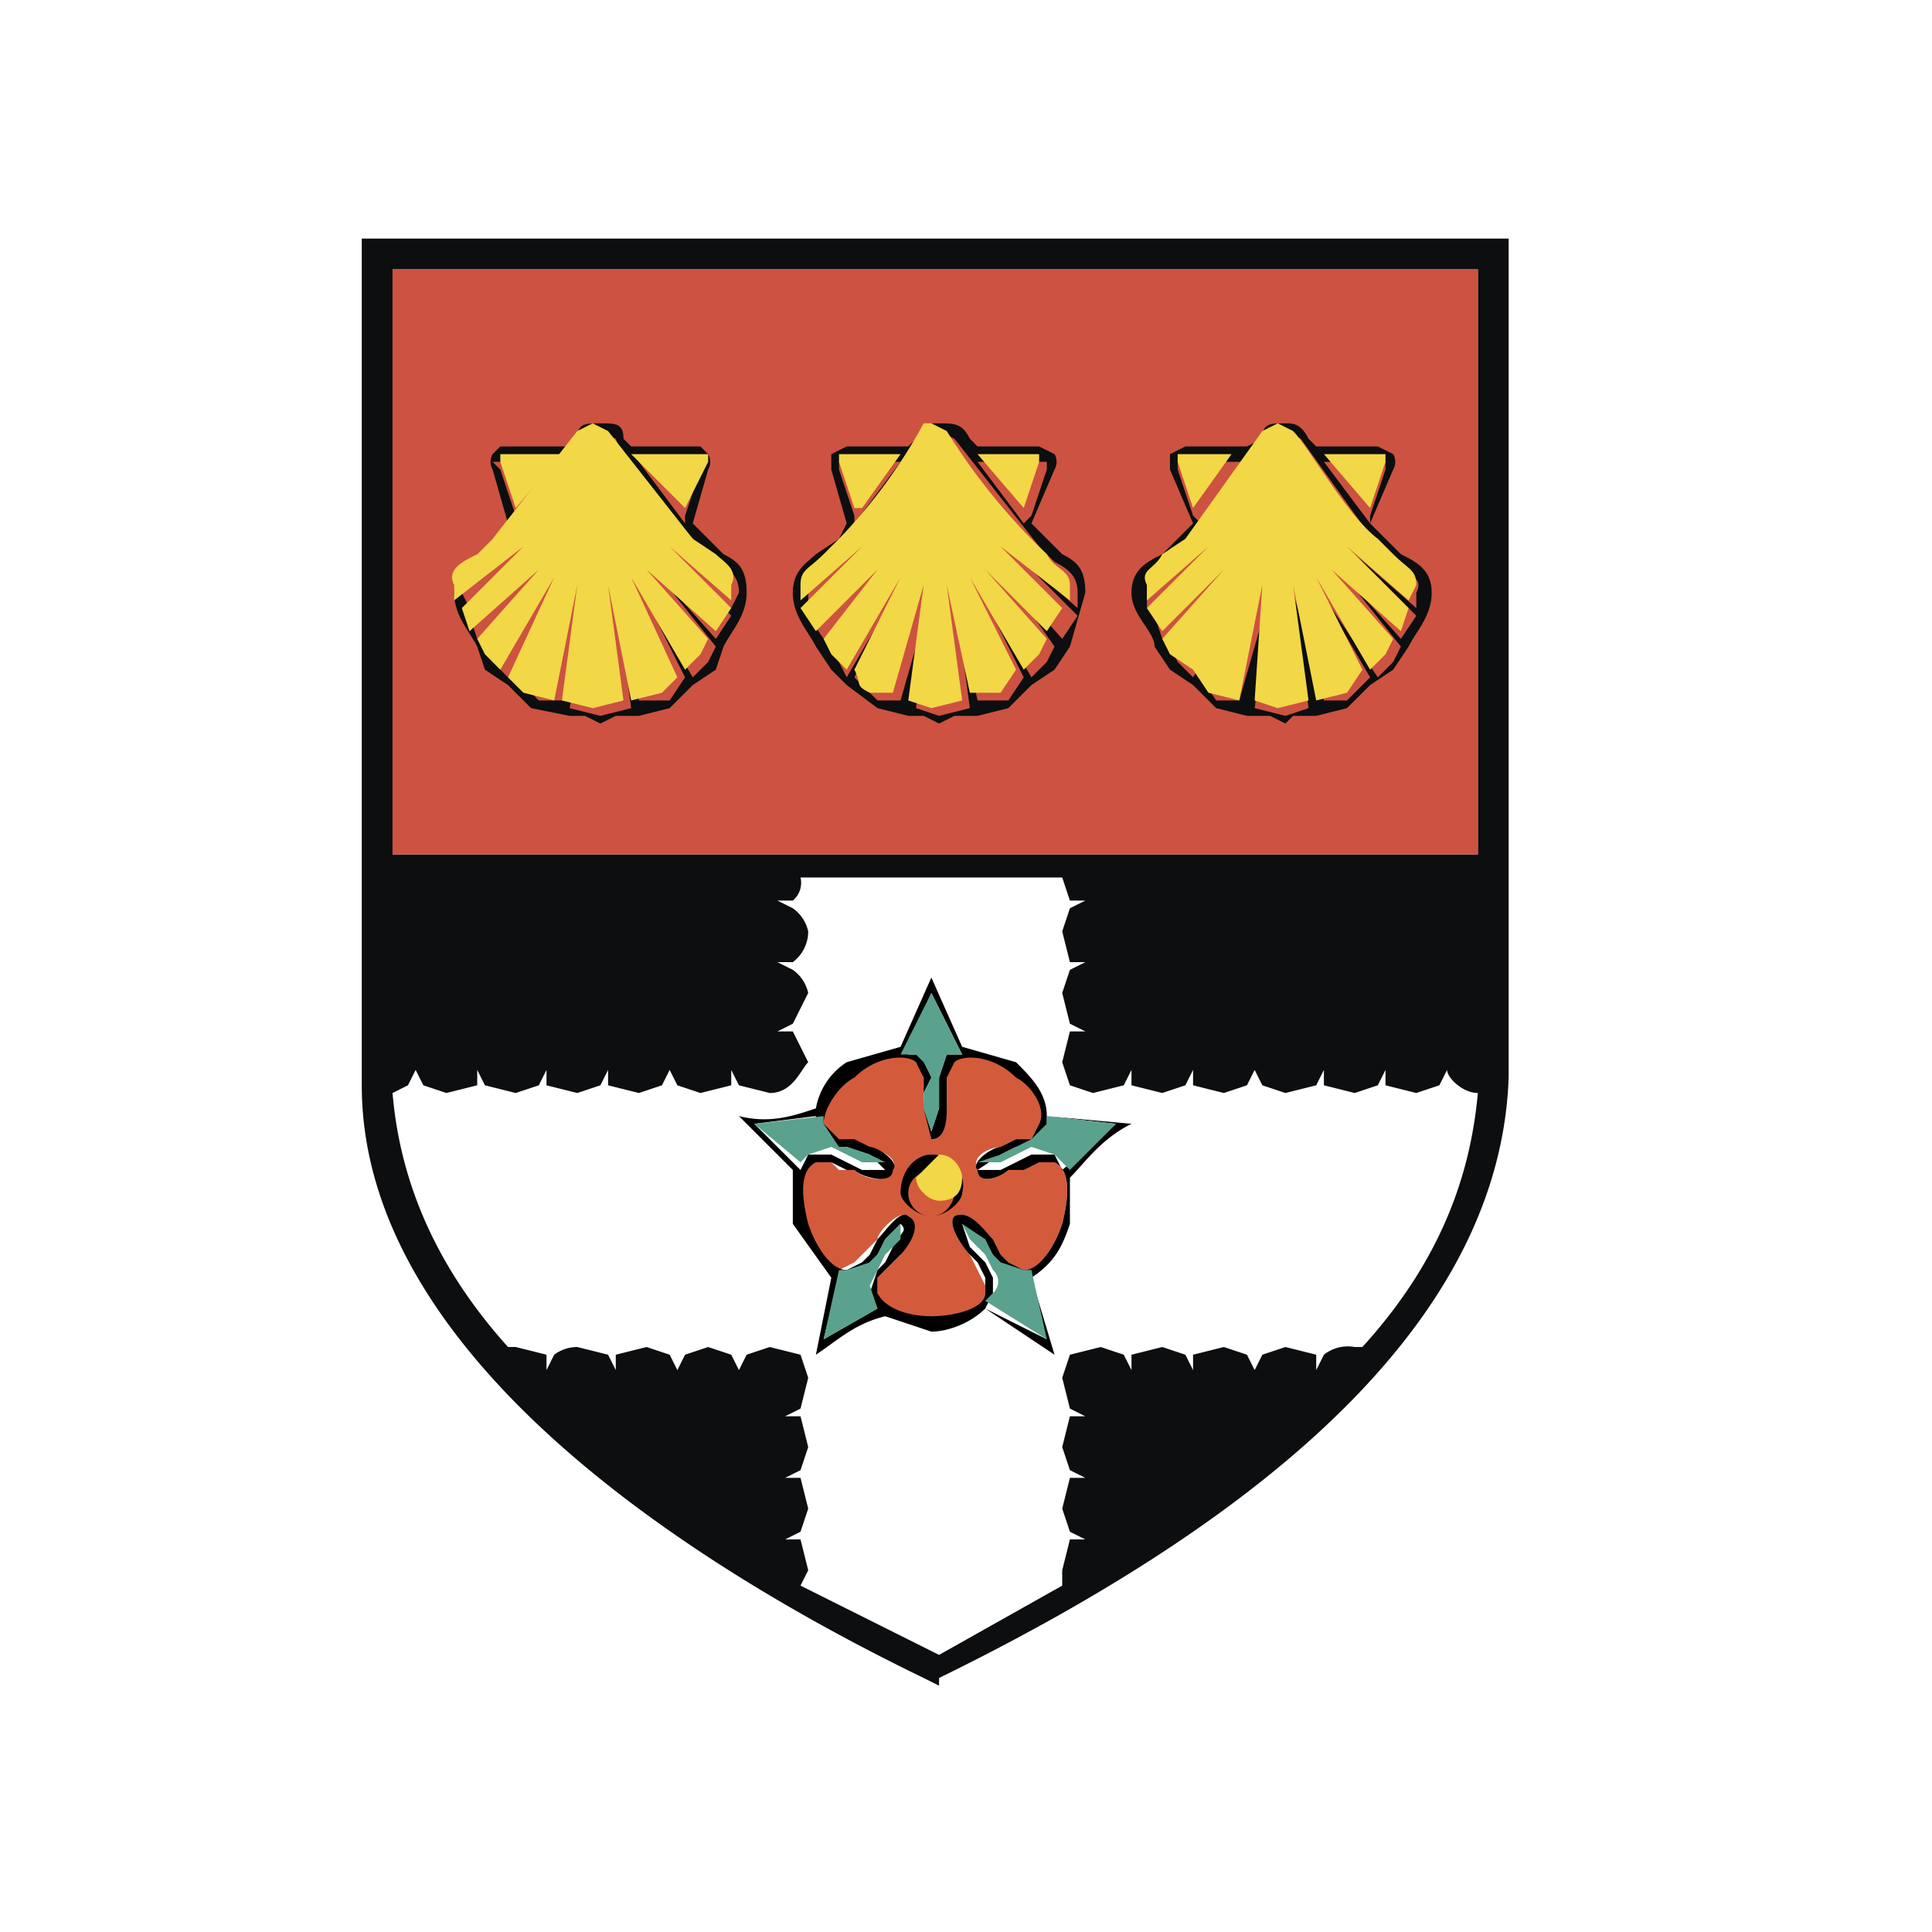 <svg xmlns="http://www.w3.org/2000/svg" width="251" height="251" fill="none">
  <path fill="#0C0E0F" fill-rule="evenodd" d="M47 31v110c0 34 40 61 73 77l2 1v-1c49-24 73-50 74-78V31H47Zm4 4h141v76H51V35Zm125 140a5 5 0 0 0-4 1l-1 2v-2l-4-1-3 1-1 2-1-2-3-1-4 1v2l-1-2-3-1-4 1v2l-1-2-3-1-4 1-1 3 1 4 2 1h-2l-1 4 1 3 2 1h-2l-1 4 1 3 2 1h-2l-1 4v2l-16 9-18-9 1-2-1-4h-2l2-1 1-3-1-4h-2l2-1 1-3-1-4h-2l2-1 1-4-1-3-4-1-3 1-1 2-1-2-3-1-3 1-1 2-1-2-3-1-4 1v2l-1-2-4-1a5 5 0 0 0-3 1l-1 2v-2l-4-1h-1c-9-10-14-21-15-33l2-1 1-2 1 2 3 1 4-1v-2l1 2 4 1 3-1 1-2v2l4 1 3-1 1-2v2l4 1 3-1 1-2 1 2 3 1 4-1v-2l1 2 4 1c3 0 4-3 5-4l-2-4h-2l2-1 2-4a5 5 0 0 0-2-3l-2-1h2a5 5 0 0 0 2-4 5 5 0 0 0-2-3l-2-1h2a3 3 0 0 0 1-3h34l1 3h2l-2 1-1 3 1 4h2l-2 1-1 3 1 4 2 1h-2l-1 4 1 3 3 1 4-1 1-2v2l4 1 3-1 1-2v2l4 1 3-1 1-2 1 2 3 1 4-1 1-2v2l4 1 3-1 1-2v2l4 1 3-1 1-2c0 1 2 3 4 3-1 11-5 22-15 33h-1Z" clip-rule="evenodd"/>
  <path fill="#D35B3B" fill-rule="evenodd" d="M138 159c-1 3-3 6-5 6l-2-1-1-1-1-2c-1-1-3-4-5-3-1 1 1 4 2 5l1 2 1 2v1c0 3-4 4-7 4s-7-2-7-4v-2l1-1 2-2c0-1 3-4 1-5-1-1-4 2-4 3l-2 2-1 1-2 1c-2 0-4-3-5-6 0-4-1-7 1-8l2-1 2 2h2c1 1 4 2 5 0s-3-3-4-3l-2-1h-2l-1-2c-1-2 1-5 4-7s6-3 8-1l1 1v4l1 5c2 0 2-4 2-5v-4l1-1c1-2 5-1 8 1 2 2 4 5 3 7l-1 2h-2l-2 1c-1 0-4 1-3 3 0 2 3 1 4 0h2l2-2 2 1c2 1 2 4 1 8Z" clip-rule="evenodd"/>
  <path fill="#000" fill-rule="evenodd" d="m147 146-11-1c0-3-2-5-4-7l-7-2-4-9-4 9-7 2a9 9 0 0 0-4 6c-3 1-6 2-10 1l7 7v7l5 7-2 10c3-2 5-4 9-5l6 2c2 0 5-1 7-3l9 6-3-10c3-2 4-4 5-7v-6c2-2 4-5 8-7Zm-26-17 4 8h-2l-1 3v4l-1 3-1-3v-2l1-2-1-3h-2l3-8Zm-23 17 8-1v2c1 1 1 2 3 2h1l3 1 2 2h-3l-2-1-2-1h-3l-1 2-6-6Zm11 20h1l2-1 2-2 1-2 2-2c1 1 0 1-1 3l-1 2-1 1-1 3 1 2-7 4 2-8Zm27 8-8-4 1-2v-2l-1-2-2-2-1-3 2 2 2 2 1 2 3 1h1c0 5 2 8 2 8Zm2-15c-1 3-3 6-5 6l-2-1-1-1-1-2c-1-1-3-4-5-3-1 1 1 4 2 5l1 1 1 2v2c0 2-4 3-7 3s-6-1-7-3v-2l2-2 1-1c1-1 3-4 1-5-1-1-3 2-4 3l-1 2-1 1-2 1c-2 0-4-3-5-6-1-4-1-7 1-8h2l2 1h1c1 1 5 2 5 0 1-1-2-3-3-3l-2-1h-2l-2-2c0-2 2-5 4-6 3-3 7-3 8-2l1 2v4l1 4c2 0 2-3 2-4v-4l1-2c1-1 5-1 8 2 2 1 4 4 3 6l-1 2h-2l-2 1c-1 0-4 2-3 3 0 2 3 1 4 0h2l2-1h2c2 1 2 4 1 8Zm0-7-1-2h-3l-2 1-2 1h-3l3-2 2-1h2l2-2v-2l9 1-7 6Z" clip-rule="evenodd"/>
  <path fill="#000" fill-rule="evenodd" d="M121 150c-2 0-4 2-4 5 0 1 2 3 4 3s4-2 4-3a4 4 0 0 0-4-5Zm0 8a3 3 0 0 1-3-3c0-2 2-3 3-3 2 0 3 1 3 3 0 1-1 3-3 3Z" clip-rule="evenodd"/>
  <path fill="#CD5241" fill-rule="evenodd" d="M51 35h141v76H51V35Z" clip-rule="evenodd"/>
  <path fill="#0C0E0F" fill-rule="evenodd" d="m94 72-2-2-2-2 2-7a2 2 0 0 0 0-2l-1-1h-9l-1-1c0-2-1-2-3-2s-3 0-3 2l-1 1h-9l-1 1a2 2 0 0 0 0 2l2 7-2 2-2 2c-1 1-3 2-3 5s2 5 3 7l1 3 3 2 3 3 5 1h2l2 1 2-1h3l4-1 3-3 3-2 1-3c1-2 3-4 3-7s-1-4-3-5Zm-3-12h1l-1 1-2 6v1l-6-8h8Zm-26 1-1-1h9l-6 8v-1l-2-6Zm30 19-2 3-8-9 8 10-1 2-2 2-7-12 6 12-2 3h-4l-3-14 2 15-4 1-4-1 3-15-4 14h-3l-3-3 6-12-7 12-2-2-1-2 8-10-9 9-1-3 8-8-8 7-1-2c0-2 1-3 3-4l2-2c3-3 10-11 11-14l2-1 2 1c1 3 8 11 11 14l2 2c2 1 3 2 3 4l-1 2-8-7 8 8Zm43-8-2-2-2-2 3-7a2 2 0 0 0 0-2l-2-1h-8l-1-1c-1-2-2-2-4-2s-2 0-3 2l-1 1h-8l-2 1v2l2 7-1 2-3 2c-1 1-3 2-3 5s2 5 3 7l2 3 2 2 4 3 4 1h2l2 1 2-1h3l4-1 3-3 3-2 2-3 2-7c0-3-1-4-3-5Zm-3-12h1v1l-2 6-1 1-6-8h8Zm-26 1v-1h8l-6 8v-1l-2-6Zm31 19-2 3-8-9 7 10-1 2-2 2-7-12 6 12-2 3h-4l-3-14 2 15-4 1-3-1 2-15-4 14h-3l-3-3 6-12-7 12-1-2-1-2 7-10-8 9-2-3 8-8-8 7v-2l2-4 3-2 10-14 2-1 2 1 11 14 2 2c2 1 3 2 3 4v2l-8-7 8 8Zm42-8-2-2-2-2 3-7a2 2 0 0 0 0-2l-2-1h-8l-1-1c-1-2-2-2-3-2-2 0-3 0-3 2l-2 1h-8l-2 1v2l3 7-2 2-2 2c-2 1-4 2-4 5s3 5 3 7l2 3 3 2 3 3 4 1h3l2 1 1-1h3l4-1 3-3 3-2 2-3c1-2 3-4 3-7s-2-4-4-5Zm-3-12h1v1l-2 6v1l-6-8h7Zm-26 1v-1h9l-6 8-1-1-2-6Zm31 19-2 3-8-9 8 10-1 2-2 2-8-12 7 12-3 3h-3l-4-14 2 15-3 1-4-1 2-15-4 14h-3l-2-3 6-12-7 12-2-2-1-2 8-10-9 9-1-3 7-8-8 7v-2c0-2 1-2 3-4l2-2c3-3 10-11 11-14l2-1 2 1 10 14 3 2c1 2 3 2 2 4v2l-8-7 8 8Z" clip-rule="evenodd"/>
  <path fill="#F2D747" fill-rule="evenodd" d="M109 60v-1h8l-5 7h-1l-2-6Zm-44 0v-1h8l-6 7-2-6Zm88 0v-1h7l-5 7-2-6Zm-62-1h1v1l-3 6-7-7h9Zm43 0h1v1l-2 6-6-7h7Zm45 0h1v1l-2 6-6-7h7Zm4 20-1 3-9-8 8 9-1 2-2 2-7-12 6 12-2 3-4 1-3-15 2 15-4 1-3-1 1-15-3 15-4-1-2-3 7-12-7 12-3-2-1-2 8-9-8 8-2-3 8-8-8 7v-2c-1-2 1-2 2-4l3-2 10-14 2-1 2 1c2 2 7 11 11 14l2 2c2 2 3 2 3 4l-1 2-8-7 8 8Z" clip-rule="evenodd"/>
  <path fill="#F2D747" fill-rule="evenodd" d="m138 79-2 3-8-8 8 9-1 2-2 2-7-12 6 12-2 3h-4l-3-14 2 15-4 1-3-1 2-15-4 14h-3c-2-1-1-1-2-3l6-12-7 12-2-2-1-2 7-9-8 8-2-3 8-8-8 7v-2c0-2 1-2 3-4l2-2a69 69 0 0 0 11-15h1l2 1a81 81 0 0 0 13 16c1 2 3 2 3 4v2l-9-7 8 8Zm-43 0-2 3-9-8 8 9-1 2-2 2-7-12 6 13-2 2-4 1-3-15 2 15-4 1-4-1 2-15-3 15-4-1-2-2 6-13-7 12-2-2-1-2 8-9-9 8-1-3 8-8-9 7v-2c-1-2 1-3 3-4l2-2 11-14 2-1 2 1 11 14 3 2c1 1 3 2 2 4v2l-8-7 8 8Zm27 77a3 3 0 0 1-2-1 3 3 0 0 1-1-2l3-3c2 0 3 2 3 3 0 2-1 3-3 3Z" clip-rule="evenodd"/>
  <path fill="#5AA28E" fill-rule="evenodd" d="m121 129 4 8h-2l-1 3v4l-1 3-1-3v-2l1-2-1-2-1-1h-2l4-8Zm18 23-2-2-3-1-2 1-2 1h-3l3-1 2-1 2-1 2-2v-1l9 1-6 6Zm-3 22-8-5 1-1a2 2 0 0 0 0-3l-1-2-2-2-1-2 3 2 1 2 1 1 3 1h1l2 9Zm-27-9h1l3-1 1-1 1-2 2-2v2l-2 2-1 2-1 2 1 3-7 4 2-9Zm-11-19 9-1v1l2 3h1l3 1 2 1h-3l-2-1-2-1-3 1-1 1-6-5Z" clip-rule="evenodd"/>
</svg>
